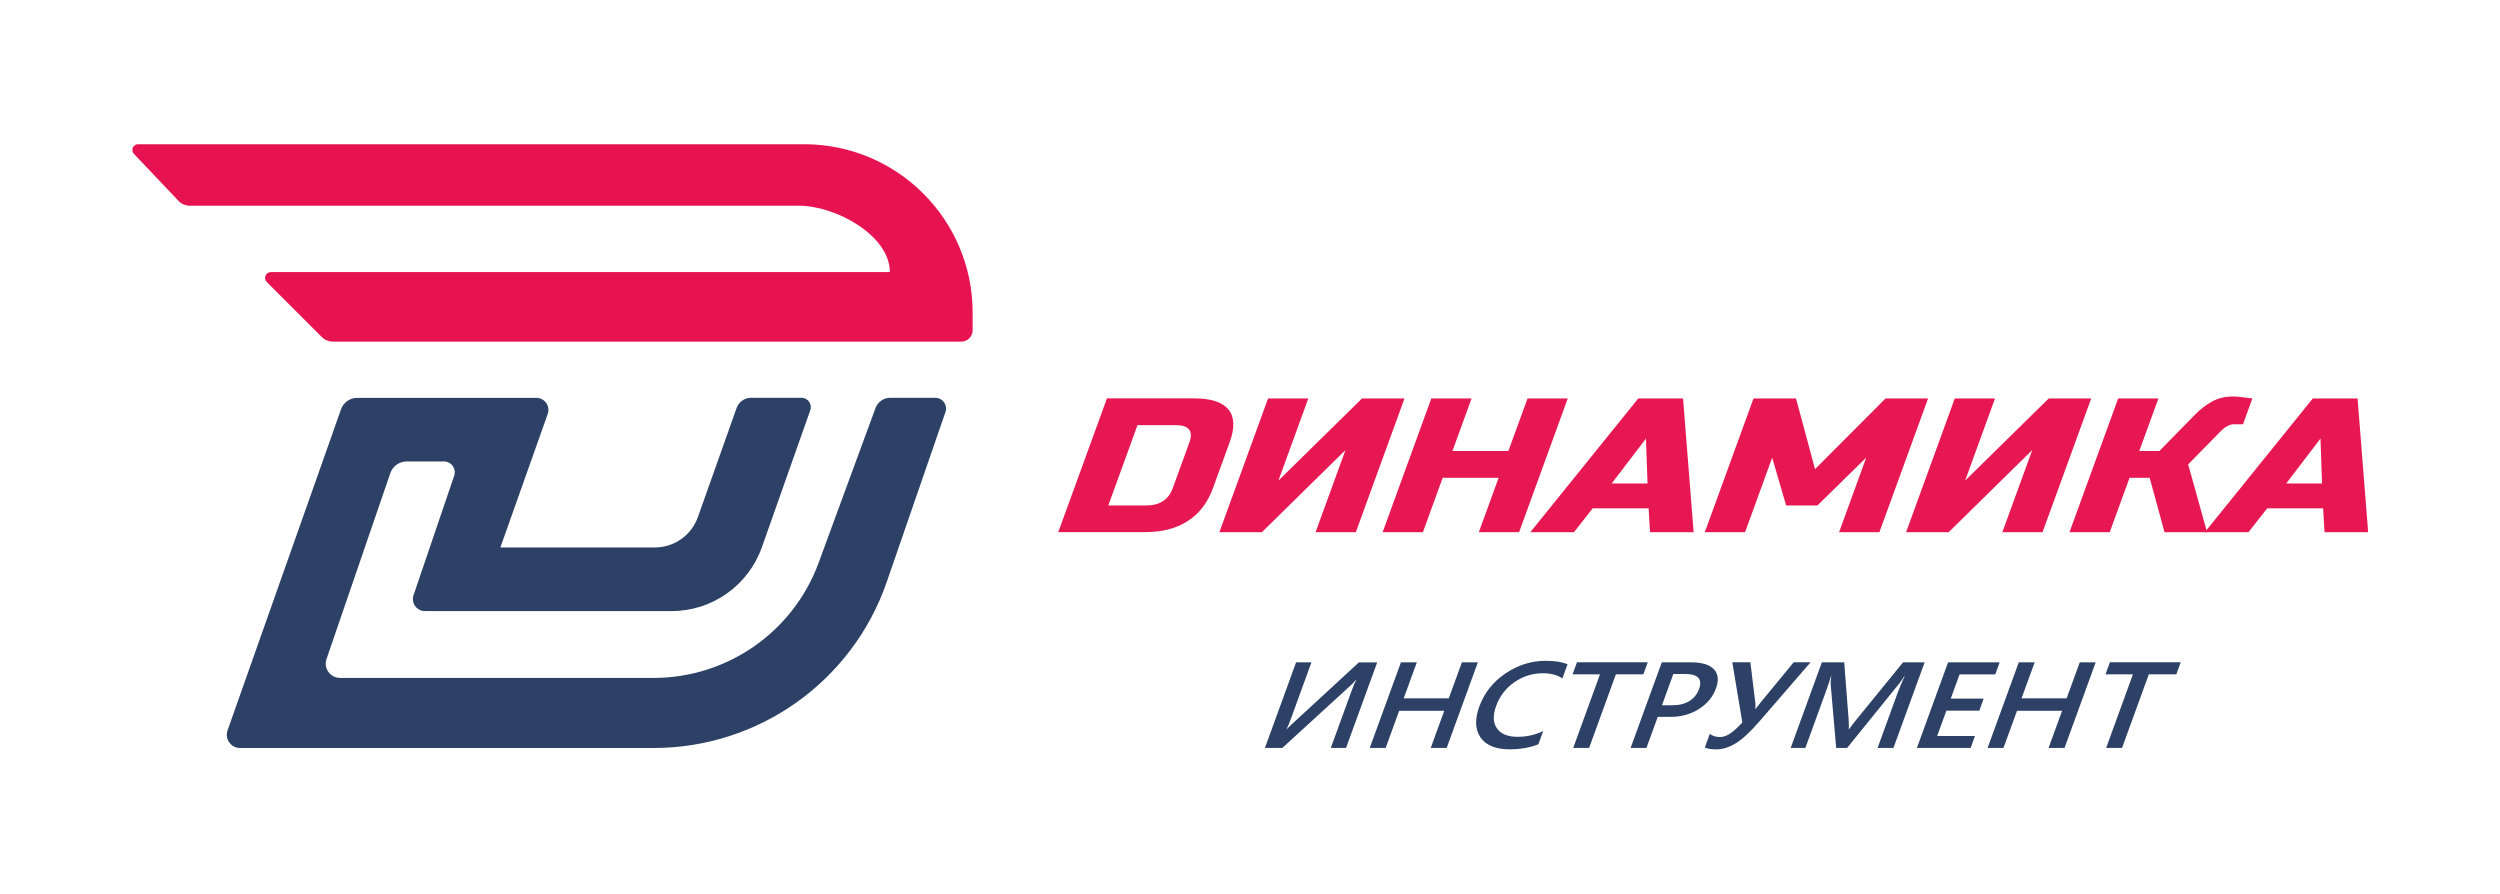 <?xml version="1.0" encoding="UTF-8"?> <svg xmlns="http://www.w3.org/2000/svg" id="_Слой_1" data-name="Слой 1" viewBox="0 0 413.74 147.96"><defs><style> .cls-1 { fill: none; } .cls-2 { fill: #e61751; } .cls-3 { fill: #2d4167; } .cls-4 { fill: #e61350; } </style></defs><path class="cls-4" d="M22.87,23.87h110.22c15.4,0,27.88,12.48,27.88,27.88v2.9c0,1.04-.85,1.89-1.89,1.89H55.09c-.68,0-1.34-.27-1.83-.76l-9.11-9.11c-.6-.6-.18-1.64.68-1.64h102.44c0-6.06-8.95-10.98-15.01-10.98H31.42c-.71,0-1.39-.29-1.88-.81l-7.37-7.77c-.58-.61-.15-1.61.69-1.61Z"></path><path class="cls-3" d="M59.13,65.84h29.62c1.39,0,2.36,1.37,1.89,2.68l-7.83,22.08h25.57c3.2,0,6.05-2.02,7.12-5.03l6.4-18.04c.36-1.02,1.32-1.7,2.4-1.7h8.34c1.07,0,1.81,1.06,1.46,2.06l-8.01,22.67c-2.24,6.33-8.22,10.57-14.94,10.57h-40.83c-1.36,0-2.32-1.34-1.88-2.63l6.73-19.78c.39-1.15-.47-2.35-1.68-2.35h-6.19c-1.22,0-2.3.77-2.7,1.93l-10.56,30.76c-.53,1.54.61,3.13,2.24,3.13h51.9c12.19,0,23.09-7.61,27.3-19.05l9.41-25.6c.38-1.03,1.36-1.71,2.45-1.71h7.45c1.22,0,2.08,1.2,1.68,2.36l-9.71,28.11c-5.68,16.45-21.17,27.49-38.58,27.49H39.73c-1.51,0-2.57-1.5-2.07-2.92l18.78-53.13c.4-1.14,1.48-1.9,2.68-1.9Z"></path><g><path class="cls-2" d="M197.63,65.93c2.79,0,4.68.62,5.68,1.85,1,1.23,1.06,3.04.19,5.42l-2.76,7.59c-.87,2.38-2.25,4.19-4.14,5.42-1.89,1.23-4.23,1.85-7.02,1.85h-14.44l8.06-22.14h14.44ZM196.84,73.21c.69-1.9-.08-2.85-2.3-2.85h-6.29l-4.83,13.29h6.29c2.22,0,3.68-.95,4.37-2.85l2.76-7.59Z"></path><path class="cls-2" d="M224.38,88.08h-6.66l4.95-13.6-13.84,13.6h-7.03l8.06-22.14h6.66l-4.95,13.6,13.84-13.6h7.03l-8.06,22.14Z"></path><path class="cls-2" d="M251.4,88.08h-6.66l3.28-9.01h-9.26l-3.28,9.01h-6.66l8.06-22.14h6.66l-3.17,8.7h9.26l3.17-8.7h6.66l-8.06,22.14Z"></path><path class="cls-2" d="M260.48,88.08h-7.22l17.87-22.14h7.41l1.75,22.14h-7.22l-.23-3.95h-9.26l-3.1,3.95ZM266.74,80.01h5.92l-.26-7.43-5.67,7.43Z"></path><path class="cls-2" d="M308.84,75.74l-8.06,7.91h-5.18l-2.31-7.91-4.49,12.34h-6.66l8.06-22.14h7.03l3.15,11.7,11.67-11.7h7.04l-8.06,22.14h-6.67l4.49-12.34Z"></path><path class="cls-2" d="M338.04,88.08h-6.66l4.95-13.6-13.84,13.6h-7.04l8.06-22.14h6.66l-4.95,13.6,13.84-13.6h7.03l-8.06,22.14Z"></path><path class="cls-2" d="M369.54,65.62c.62,0,1.69.11,3.22.32l-1.55,4.27h-1.48c-.37,0-.74.1-1.11.3-.37.2-.67.42-.9.65l-5.59,5.69,3.13,11.23h-7.04l-2.46-9.01h-3.33l-3.28,9.01h-6.66l8.06-22.14h6.66l-3.17,8.7h3.33l5.89-6.01c.87-.89,1.8-1.61,2.81-2.17,1-.56,2.16-.84,3.47-.84Z"></path><path class="cls-2" d="M372.11,88.08h-7.22l17.87-22.14h7.41l1.75,22.14h-7.22l-.23-3.95h-9.26l-3.1,3.95ZM378.37,80.01h5.92l-.26-7.43-5.67,7.43Z"></path></g><g><path class="cls-3" d="M222.77,123.78h-2.53l3.44-9.44c.31-.85.56-1.45.76-1.8h-.07c-.23.3-.49.57-.76.82l-11.39,10.42h-2.88l5.16-14.17h2.54l-3.28,9.02c-.38,1.03-.65,1.71-.83,2.03h.04c.24-.26.54-.55.89-.87l11.03-10.17h3.03l-5.16,14.17Z"></path><path class="cls-3" d="M239.42,123.78h-2.64l2.24-6.15h-7.46l-2.24,6.15h-2.63l5.16-14.17h2.63l-2.17,5.96h7.46l2.17-5.96h2.64l-5.16,14.17Z"></path><path class="cls-3" d="M254.59,123.18c-1.39.55-2.98.83-4.75.83-2.3,0-3.9-.65-4.81-1.95-.91-1.3-.98-3-.22-5.11.82-2.27,2.27-4.1,4.34-5.5,2.06-1.4,4.29-2.09,6.67-2.09,1.53,0,2.73.19,3.6.58l-.85,2.33c-.86-.57-1.94-.85-3.22-.85-1.72,0-3.28.49-4.71,1.47-1.42.98-2.43,2.29-3.03,3.93-.57,1.56-.52,2.8.13,3.73.66.93,1.8,1.39,3.42,1.39,1.5,0,2.91-.32,4.23-.95l-.79,2.18Z"></path><path class="cls-3" d="M271.97,111.6h-4.55l-4.43,12.18h-2.63l4.43-12.18h-4.54l.73-2h11.72l-.73,2Z"></path><path class="cls-3" d="M274.35,118.64l-1.87,5.14h-2.62l5.16-14.17h4.8c1.82,0,3.09.38,3.82,1.14.73.76.84,1.83.34,3.2-.5,1.38-1.43,2.5-2.8,3.38-1.37.88-2.94,1.31-4.72,1.31h-2.11ZM276.93,111.54l-1.88,5.18h1.7c1.13,0,2.07-.23,2.83-.7.76-.47,1.29-1.13,1.6-1.98.61-1.67-.17-2.5-2.34-2.5h-1.91Z"></path><path class="cls-3" d="M299.65,109.6l-8.5,9.82c-1.56,1.79-2.89,3-3.97,3.64-1.08.64-2.13.96-3.14.96-.8,0-1.44-.1-1.9-.31l.82-2.24c.52.34,1.07.51,1.66.51.52,0,1.07-.18,1.63-.53.57-.36,1.27-.98,2.1-1.88l-1.66-9.97h2.99l.82,6.72c.02.14.02.48.01,1.03h.02c.05-.07.31-.41.79-1.03l5.53-6.72h2.78Z"></path><path class="cls-3" d="M313.34,123.78h-2.61l3.34-9.17c.27-.75.66-1.67,1.16-2.76h-.04c-.39.62-.69,1.06-.92,1.33l-8.58,10.6h-1.81l-.91-10.52c-.02-.31.01-.78.1-1.41h-.04c-.15.57-.45,1.49-.92,2.78l-3.33,9.15h-2.43l5.16-14.17h3.7l.73,9.44c.05.72.06,1.26.03,1.62h.05c.54-.74.96-1.3,1.27-1.66l7.66-9.4h3.57l-5.16,14.17Z"></path><path class="cls-3" d="M326.13,123.78h-8.89l5.16-14.17h8.54l-.73,2h-5.91l-1.46,4.01h5.45l-.72,1.99h-5.45l-1.53,4.19h6.26l-.72,1.99Z"></path><path class="cls-3" d="M341.67,123.78h-2.64l2.24-6.15h-7.46l-2.24,6.15h-2.63l5.16-14.17h2.63l-2.17,5.96h7.46l2.17-5.96h2.64l-5.16,14.17Z"></path><path class="cls-3" d="M360.17,111.6h-4.55l-4.43,12.18h-2.63l4.43-12.18h-4.54l.73-2h11.72l-.73,2Z"></path></g><rect class="cls-1" x="21.91" width="120.26" height="21.91"></rect><rect class="cls-1" x="-49.17" y="68.21" width="120.26" height="21.91" transform="translate(-68.21 90.13) rotate(-90)"></rect><rect class="cls-1" x="342.65" y="68.21" width="120.26" height="21.91" transform="translate(323.61 481.95) rotate(-90)"></rect><rect class="cls-1" x="25.04" y="126.04" width="120.26" height="21.91"></rect></svg> 